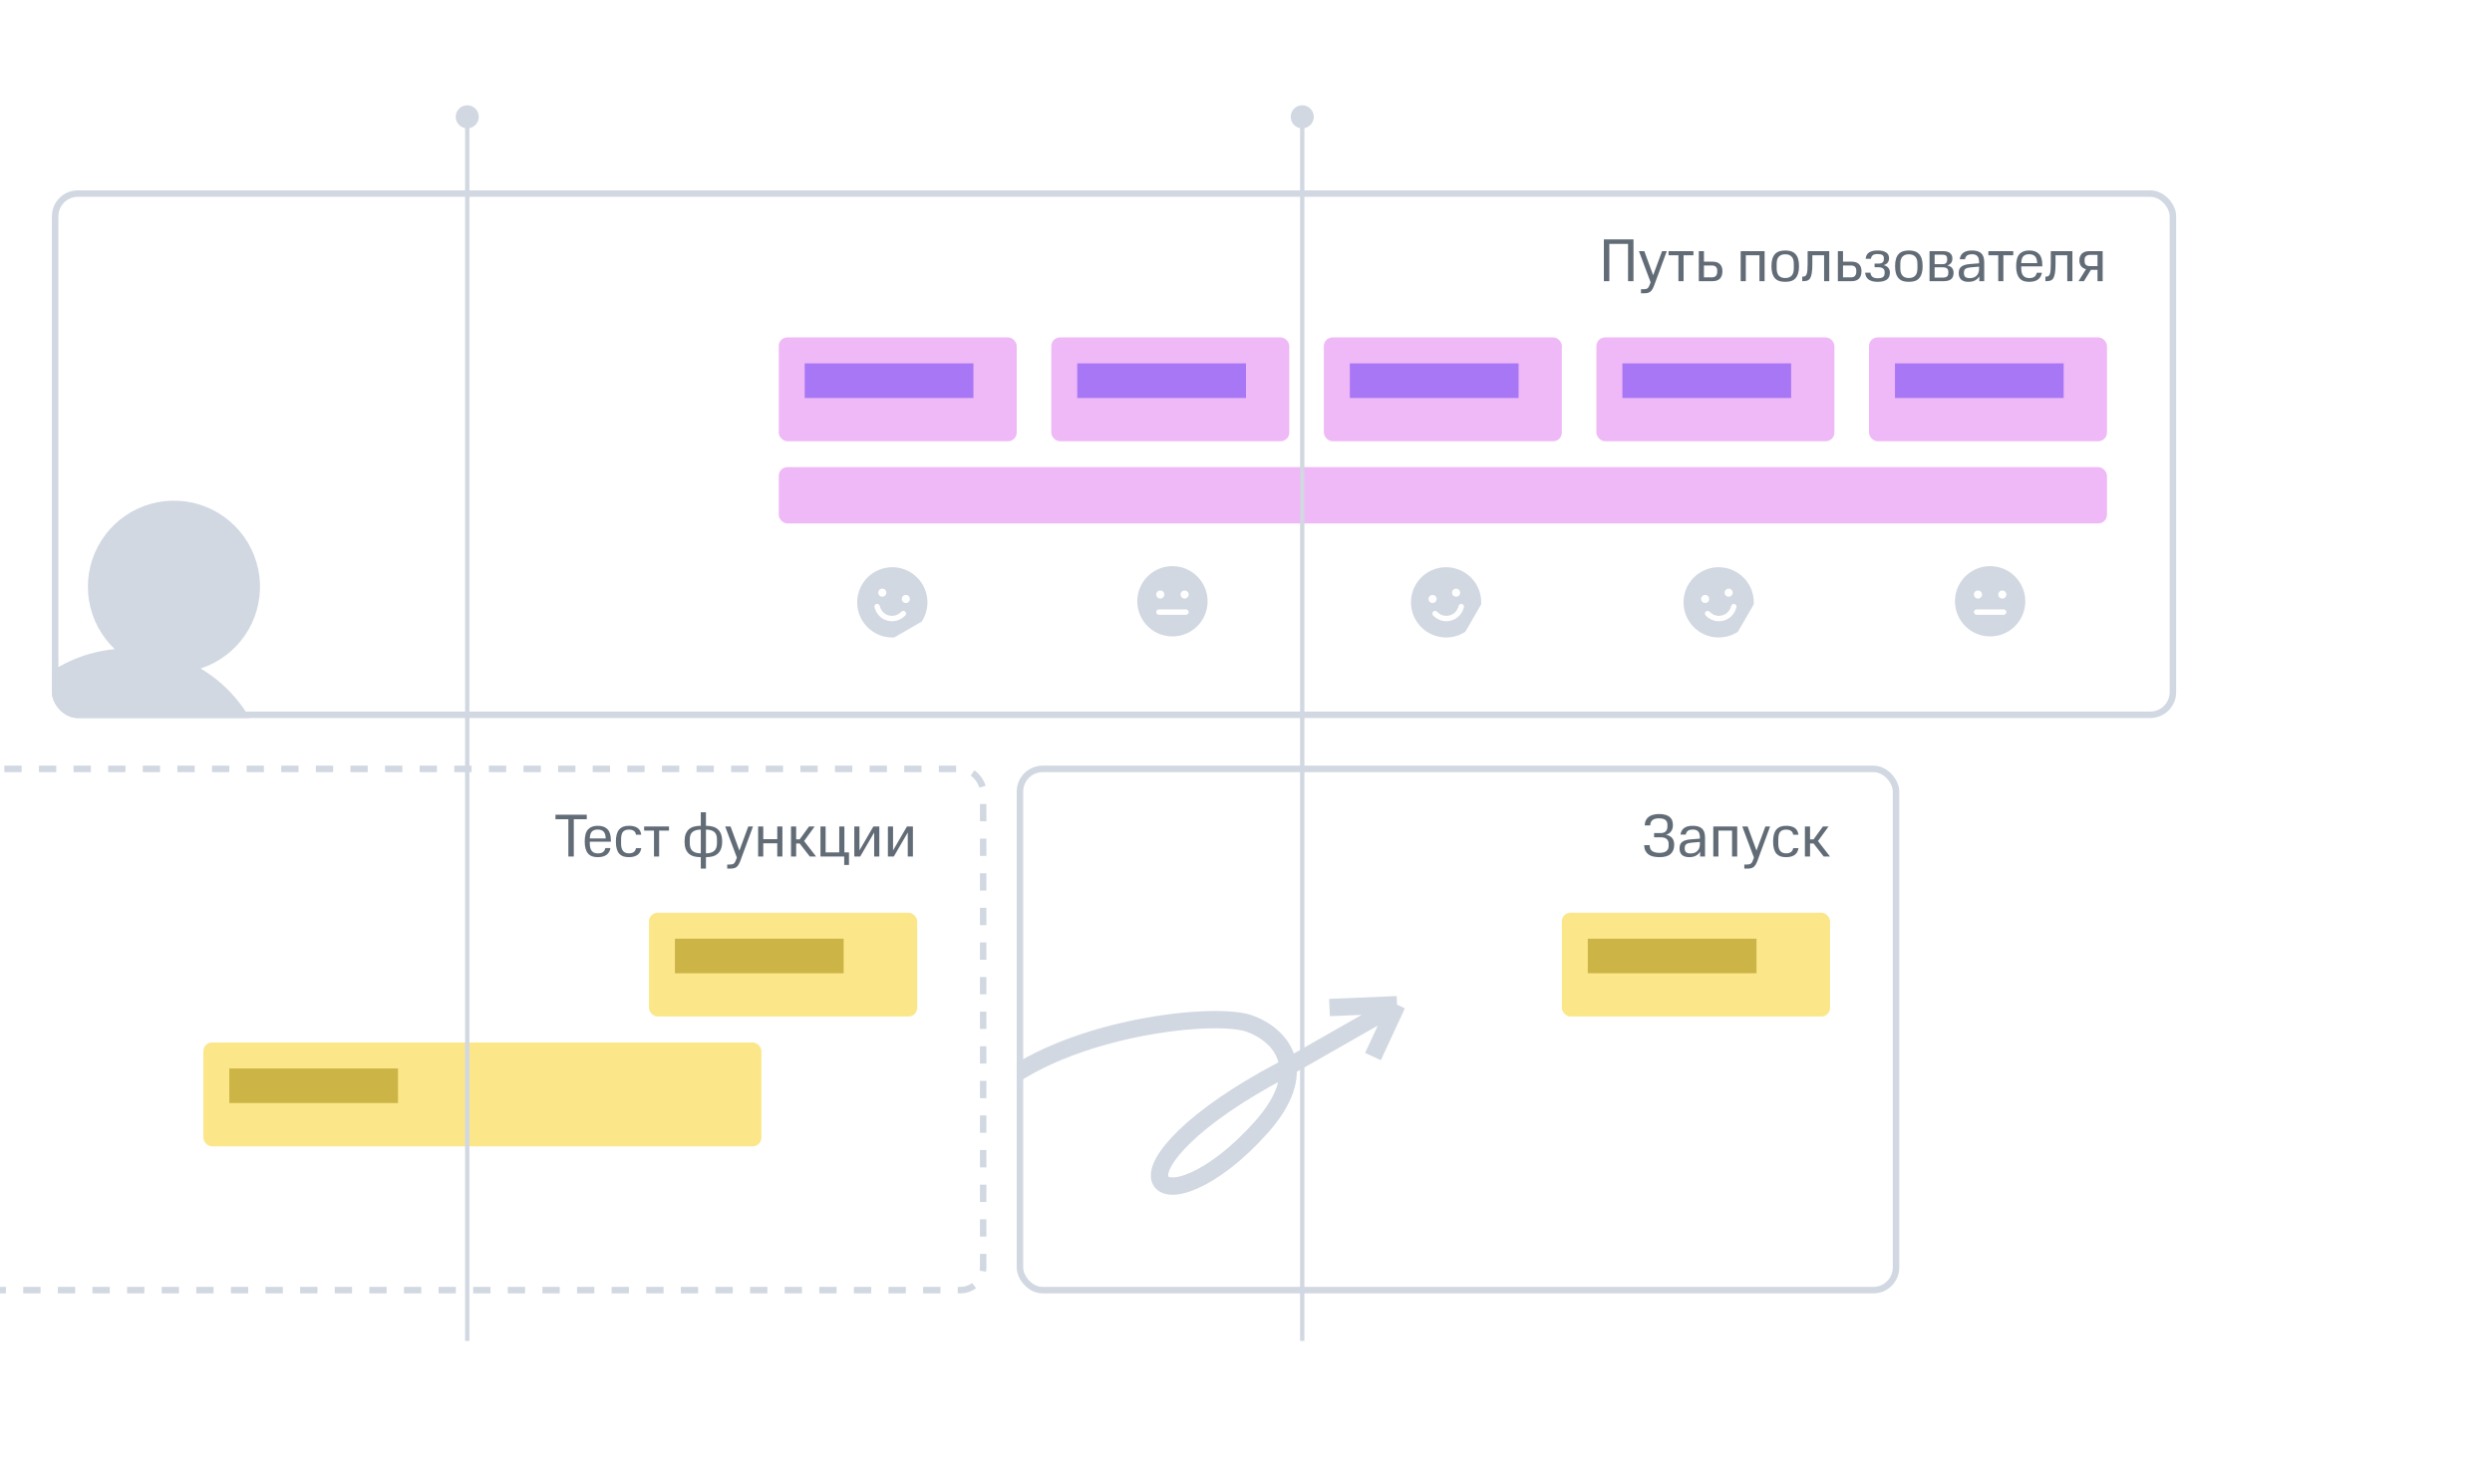 <?xml version="1.0" encoding="UTF-8"?> <svg xmlns="http://www.w3.org/2000/svg" width="576" height="343" viewBox="0 0 576 343" fill="none"> <g clip-path="url(#clip0_2011_7986)"> <g clip-path="url(#clip1_2011_7986)"> <path d="M377.565 55.34V65H376.305V56.39H371.979V65H370.719V55.34H377.565ZM380.065 58.056L382.109 63.628L384.167 58.056H385.259L382.347 65.966C382.216 66.321 382.081 66.615 381.941 66.848C381.801 67.091 381.642 67.282 381.465 67.422C381.287 67.562 381.082 67.66 380.849 67.716C380.615 67.772 380.34 67.8 380.023 67.8H379.295V66.862H379.883C380.097 66.862 380.279 66.843 380.429 66.806C380.578 66.778 380.704 66.722 380.807 66.638C380.919 66.554 381.017 66.437 381.101 66.288C381.185 66.139 381.269 65.947 381.353 65.714L381.521 65.252L378.819 58.056H380.065ZM385.669 59.008V58.056H391.423V59.008H389.141V65H387.951V59.008H385.669ZM392.66 58.056H393.85V60.492H395.866C396.603 60.492 397.163 60.683 397.546 61.066C397.929 61.439 398.12 61.976 398.12 62.676C398.12 63.432 397.929 64.011 397.546 64.412C397.163 64.804 396.603 65 395.866 65H392.66V58.056ZM396.916 62.48C396.916 62.172 396.818 61.911 396.622 61.696C396.435 61.481 396.109 61.374 395.642 61.374H393.85V64.118H395.642C396.109 64.118 396.435 64.001 396.622 63.768C396.818 63.525 396.916 63.227 396.916 62.872V62.48ZM407.87 58.056V65H406.68V59.008H403.53V65H402.34V58.056H407.87ZM414.62 61.01C414.62 60.226 414.447 59.661 414.102 59.316C413.756 58.961 413.271 58.784 412.646 58.784C412.011 58.784 411.521 58.961 411.176 59.316C410.83 59.661 410.658 60.226 410.658 61.01V62.018C410.658 62.802 410.83 63.376 411.176 63.74C411.521 64.095 412.011 64.272 412.646 64.272C413.271 64.272 413.756 64.095 414.102 63.74C414.447 63.376 414.62 62.802 414.62 62.018V61.01ZM409.454 61.528C409.454 60.865 409.524 60.305 409.664 59.848C409.804 59.381 410.009 59.008 410.28 58.728C410.55 58.439 410.882 58.229 411.274 58.098C411.675 57.967 412.132 57.902 412.646 57.902C413.159 57.902 413.612 57.967 414.004 58.098C414.405 58.229 414.736 58.439 414.998 58.728C415.268 59.008 415.474 59.381 415.614 59.848C415.754 60.305 415.824 60.865 415.824 61.528C415.824 62.191 415.754 62.755 415.614 63.222C415.474 63.679 415.268 64.053 414.998 64.342C414.736 64.631 414.405 64.841 414.004 64.972C413.612 65.093 413.159 65.154 412.646 65.154C412.132 65.154 411.675 65.093 411.274 64.972C410.882 64.841 410.55 64.631 410.28 64.342C410.009 64.053 409.804 63.679 409.664 63.222C409.524 62.755 409.454 62.191 409.454 61.528ZM416.568 63.95H416.694C416.899 63.95 417.072 63.913 417.212 63.838C417.361 63.763 417.478 63.623 417.562 63.418C417.655 63.203 417.72 62.909 417.758 62.536C417.795 62.153 417.814 61.659 417.814 61.052V58.056H422.812V65H421.622V59.008H418.906V61.052C418.906 61.892 418.864 62.573 418.78 63.096C418.705 63.609 418.584 64.006 418.416 64.286C418.248 64.566 418.028 64.757 417.758 64.86C417.487 64.953 417.16 65 416.778 65H416.568V63.95ZM424.803 58.056H425.993V60.492H428.009C428.746 60.492 429.306 60.683 429.689 61.066C430.071 61.439 430.263 61.976 430.263 62.676C430.263 63.432 430.071 64.011 429.689 64.412C429.306 64.804 428.746 65 428.009 65H424.803V58.056ZM429.059 62.48C429.059 62.172 428.961 61.911 428.765 61.696C428.578 61.481 428.251 61.374 427.785 61.374H425.993V64.118H427.785C428.251 64.118 428.578 64.001 428.765 63.768C428.961 63.525 429.059 63.227 429.059 62.872V62.48ZM432.324 63.04C432.417 63.899 432.973 64.328 433.99 64.328C434.541 64.328 434.947 64.239 435.208 64.062C435.479 63.875 435.614 63.563 435.614 63.124V62.886C435.614 62.522 435.488 62.247 435.236 62.06C434.993 61.873 434.634 61.78 434.158 61.78H433.29V60.94H434.102C434.989 60.94 435.432 60.609 435.432 59.946V59.666C435.432 59.321 435.311 59.078 435.068 58.938C434.825 58.798 434.466 58.728 433.99 58.728C433.486 58.728 433.117 58.817 432.884 58.994C432.651 59.171 432.501 59.451 432.436 59.834H431.218C431.293 59.143 431.563 58.649 432.03 58.35C432.506 58.051 433.155 57.902 433.976 57.902C434.807 57.902 435.455 58.047 435.922 58.336C436.398 58.625 436.636 59.087 436.636 59.722C436.636 60.086 436.538 60.408 436.342 60.688C436.155 60.959 435.838 61.159 435.39 61.29C435.894 61.421 436.258 61.64 436.482 61.948C436.715 62.247 436.832 62.587 436.832 62.97C436.832 63.763 436.585 64.328 436.09 64.664C435.595 64.991 434.895 65.154 433.99 65.154C433.159 65.154 432.487 64.991 431.974 64.664C431.47 64.337 431.181 63.796 431.106 63.04H432.324ZM443.194 61.01C443.194 60.226 443.021 59.661 442.676 59.316C442.33 58.961 441.845 58.784 441.22 58.784C440.585 58.784 440.095 58.961 439.75 59.316C439.404 59.661 439.232 60.226 439.232 61.01V62.018C439.232 62.802 439.404 63.376 439.75 63.74C440.095 64.095 440.585 64.272 441.22 64.272C441.845 64.272 442.33 64.095 442.676 63.74C443.021 63.376 443.194 62.802 443.194 62.018V61.01ZM438.028 61.528C438.028 60.865 438.098 60.305 438.238 59.848C438.378 59.381 438.583 59.008 438.854 58.728C439.124 58.439 439.456 58.229 439.848 58.098C440.249 57.967 440.706 57.902 441.22 57.902C441.733 57.902 442.186 57.967 442.578 58.098C442.979 58.229 443.31 58.439 443.572 58.728C443.842 59.008 444.048 59.381 444.188 59.848C444.328 60.305 444.398 60.865 444.398 61.528C444.398 62.191 444.328 62.755 444.188 63.222C444.048 63.679 443.842 64.053 443.572 64.342C443.31 64.631 442.979 64.841 442.578 64.972C442.186 65.093 441.733 65.154 441.22 65.154C440.706 65.154 440.249 65.093 439.848 64.972C439.456 64.841 439.124 64.631 438.854 64.342C438.583 64.053 438.378 63.679 438.238 63.222C438.098 62.755 438.028 62.191 438.028 61.528ZM449.06 58.056C449.835 58.056 450.395 58.21 450.74 58.518C451.095 58.826 451.272 59.237 451.272 59.75C451.272 59.927 451.253 60.1 451.216 60.268C451.179 60.427 451.113 60.576 451.02 60.716C450.936 60.856 450.815 60.982 450.656 61.094C450.507 61.206 450.32 61.295 450.096 61.36C450.665 61.491 451.048 61.71 451.244 62.018C451.449 62.326 451.552 62.667 451.552 63.04C451.552 63.731 451.361 64.23 450.978 64.538C450.605 64.846 450.026 65 449.242 65H445.994V58.056H449.06ZM450.334 62.802C450.334 62.475 450.231 62.228 450.026 62.06C449.821 61.883 449.489 61.794 449.032 61.794H447.17V64.174H449.032C449.489 64.174 449.821 64.09 450.026 63.922C450.231 63.745 450.334 63.479 450.334 63.124V62.802ZM450.068 59.806C450.068 59.526 449.989 59.302 449.83 59.134C449.681 58.966 449.387 58.882 448.948 58.882H447.17V61.066H449.004C449.415 61.066 449.695 60.968 449.844 60.772C449.993 60.576 450.068 60.338 450.068 60.058V59.806ZM452.739 63.152C452.739 62.825 452.781 62.541 452.865 62.298C452.958 62.046 453.108 61.836 453.313 61.668C453.518 61.491 453.789 61.351 454.125 61.248C454.461 61.145 454.876 61.075 455.371 61.038L457.443 60.87V60.632C457.443 59.96 457.308 59.484 457.037 59.204C456.776 58.915 456.365 58.77 455.805 58.77C455.357 58.77 454.998 58.854 454.727 59.022C454.466 59.181 454.284 59.484 454.181 59.932H452.963C453.159 58.579 454.102 57.902 455.791 57.902C456.752 57.902 457.466 58.117 457.933 58.546C458.4 58.975 458.633 59.671 458.633 60.632V65H457.499V63.894C457.256 64.295 456.925 64.608 456.505 64.832C456.085 65.047 455.576 65.154 454.979 65.154C454.242 65.154 453.682 64.981 453.299 64.636C452.926 64.291 452.739 63.796 452.739 63.152ZM455.259 64.3C455.548 64.3 455.824 64.263 456.085 64.188C456.346 64.104 456.575 63.978 456.771 63.81C456.976 63.633 457.14 63.409 457.261 63.138C457.382 62.858 457.443 62.517 457.443 62.116V61.64L455.511 61.808C454.951 61.855 454.55 61.967 454.307 62.144C454.064 62.312 453.943 62.597 453.943 62.998V63.194C453.943 63.931 454.382 64.3 455.259 64.3ZM459.593 59.008V58.056H465.347V59.008H463.065V65H461.875V59.008H459.593ZM466.014 61.542C466.014 60.235 466.271 59.302 466.784 58.742C467.298 58.182 468.044 57.902 469.024 57.902C470.014 57.902 470.765 58.168 471.278 58.7C471.801 59.232 472.062 60.081 472.062 61.248V61.584H467.19V62.018C467.19 62.802 467.349 63.376 467.666 63.74C467.984 64.104 468.436 64.286 469.024 64.286C469.556 64.286 469.962 64.183 470.242 63.978C470.522 63.763 470.7 63.455 470.774 63.054H471.964C471.852 63.726 471.554 64.244 471.068 64.608C470.583 64.972 469.902 65.154 469.024 65.154C468.53 65.154 468.096 65.089 467.722 64.958C467.349 64.818 467.036 64.603 466.784 64.314C466.532 64.025 466.341 63.651 466.21 63.194C466.08 62.737 466.014 62.186 466.014 61.542ZM469.024 58.77C468.427 58.77 467.974 58.929 467.666 59.246C467.368 59.563 467.209 60.091 467.19 60.828H470.872C470.844 60.081 470.676 59.554 470.368 59.246C470.06 58.929 469.612 58.77 469.024 58.77ZM472.773 63.95H472.899C473.104 63.95 473.277 63.913 473.417 63.838C473.566 63.763 473.683 63.623 473.767 63.418C473.86 63.203 473.925 62.909 473.963 62.536C474 62.153 474.019 61.659 474.019 61.052V58.056H479.017V65H477.827V59.008H475.111V61.052C475.111 61.892 475.069 62.573 474.985 63.096C474.91 63.609 474.789 64.006 474.621 64.286C474.453 64.566 474.233 64.757 473.963 64.86C473.692 64.953 473.365 65 472.983 65H472.773V63.95ZM483.29 62.382L481.68 65H480.434L482.156 62.228C481.661 62.097 481.283 61.864 481.022 61.528C480.76 61.183 480.63 60.744 480.63 60.212C480.63 59.531 480.821 59.003 481.204 58.63C481.596 58.247 482.179 58.056 482.954 58.056H486.006V65H484.816V62.382H483.29ZM483.052 58.924C482.688 58.924 482.394 59.017 482.17 59.204C481.946 59.381 481.834 59.652 481.834 60.016V60.45C481.834 60.777 481.936 61.038 482.142 61.234C482.356 61.421 482.66 61.514 483.052 61.514H484.816V58.924H483.052Z" fill="#626C77"></path> <rect x="432" y="78" width="55" height="24" rx="2" fill="#E99BF3" fill-opacity="0.7"></rect> <rect x="438" y="84" width="39" height="8" fill="#8A5CF6" fill-opacity="0.7"></rect> <rect x="369" y="78" width="55" height="24" rx="2" fill="#E99BF3" fill-opacity="0.7"></rect> <rect x="375" y="84" width="39" height="8" fill="#8A5CF6" fill-opacity="0.7"></rect> <rect x="306" y="78" width="55" height="24" rx="2" fill="#E99BF3" fill-opacity="0.7"></rect> <rect x="312" y="84" width="39" height="8" fill="#8A5CF6" fill-opacity="0.7"></rect> <rect x="243" y="78" width="55" height="24" rx="2" fill="#E99BF3" fill-opacity="0.7"></rect> <rect x="249" y="84" width="39" height="8" fill="#8A5CF6" fill-opacity="0.7"></rect> <rect x="180" y="78" width="55" height="24" rx="2" fill="#E99BF3" fill-opacity="0.7"></rect> <rect x="186" y="84" width="39" height="8" fill="#8A5CF6" fill-opacity="0.7"></rect> <rect x="180" y="108" width="307" height="13" rx="2" fill="#E99BF3" fill-opacity="0.7"></rect> <g clip-path="url(#clip2_2011_7986)"> <path d="M208.35 131.399C207.221 131.098 206.04 131.043 204.888 131.239C203.736 131.436 202.64 131.878 201.675 132.537C200.71 133.195 199.898 134.054 199.294 135.055C198.691 136.056 198.311 137.175 198.18 138.336C198.048 139.497 198.169 140.673 198.533 141.783C198.898 142.893 199.497 143.912 200.291 144.769C201.085 145.627 202.055 146.303 203.134 146.751C204.213 147.2 205.376 147.411 206.543 147.369C206.645 147.365 206.745 147.336 206.833 147.285L212.916 143.773C213.004 143.722 213.079 143.65 213.133 143.564C213.807 142.486 214.219 141.265 214.336 140C214.453 138.734 214.271 137.459 213.806 136.276C213.341 135.094 212.605 134.036 211.658 133.189C210.71 132.342 209.577 131.729 208.35 131.399ZM204.177 136.105C204.357 136.153 204.517 136.253 204.64 136.392C204.762 136.532 204.84 136.704 204.864 136.888C204.888 137.072 204.858 137.259 204.776 137.425C204.694 137.591 204.564 137.729 204.404 137.822C204.243 137.915 204.059 137.958 203.873 137.946C203.688 137.934 203.511 137.867 203.364 137.754C203.217 137.641 203.107 137.487 203.047 137.312C202.987 137.136 202.981 136.947 203.029 136.768C203.094 136.527 203.251 136.323 203.466 136.198C203.681 136.074 203.937 136.04 204.177 136.105ZM209.222 142.309C208.085 143.444 206.589 143.868 205.115 143.473C203.641 143.078 202.557 141.963 202.14 140.412C202.115 140.331 202.106 140.247 202.114 140.163C202.123 140.079 202.148 139.997 202.189 139.924C202.229 139.85 202.284 139.785 202.35 139.733C202.417 139.681 202.493 139.643 202.574 139.621C202.656 139.599 202.741 139.594 202.824 139.606C202.908 139.617 202.988 139.646 203.06 139.69C203.132 139.733 203.195 139.791 203.244 139.859C203.293 139.928 203.328 140.006 203.346 140.088C203.649 141.213 204.392 141.986 205.438 142.266C206.485 142.546 207.514 142.248 208.339 141.426C208.396 141.364 208.465 141.314 208.542 141.279C208.619 141.244 208.702 141.226 208.786 141.224C208.87 141.222 208.954 141.237 209.032 141.269C209.11 141.3 209.182 141.347 209.241 141.407C209.301 141.467 209.348 141.538 209.379 141.616C209.41 141.694 209.426 141.778 209.424 141.862C209.422 141.947 209.403 142.03 209.368 142.106C209.334 142.183 209.284 142.252 209.222 142.309ZM209.125 139.372C208.946 139.324 208.786 139.224 208.663 139.084C208.541 138.945 208.463 138.772 208.439 138.588C208.414 138.405 208.445 138.218 208.527 138.051C208.609 137.885 208.739 137.747 208.899 137.654C209.06 137.562 209.244 137.518 209.429 137.531C209.614 137.543 209.792 137.609 209.939 137.722C210.086 137.835 210.196 137.989 210.256 138.165C210.315 138.34 210.322 138.53 210.274 138.709C210.209 138.949 210.052 139.154 209.837 139.278C209.622 139.402 209.366 139.436 209.125 139.372Z" fill="#D1D8E1"></path> </g> <g clip-path="url(#clip3_2011_7986)"> <path d="M395.145 131.399C394.016 131.702 392.967 132.245 392.067 132.991C391.168 133.737 390.44 134.668 389.933 135.721C389.426 136.774 389.152 137.924 389.13 139.092C389.108 140.26 389.338 141.42 389.805 142.491C390.272 143.562 390.964 144.52 391.835 145.3C392.706 146.079 393.735 146.661 394.851 147.007C395.967 147.352 397.145 147.453 398.303 147.302C399.462 147.151 400.575 146.752 401.565 146.132C401.652 146.078 401.723 146.003 401.774 145.914L405.286 139.832C405.337 139.743 405.366 139.644 405.37 139.542C405.414 138.271 405.161 137.009 404.629 135.854C404.097 134.7 403.303 133.686 402.309 132.894C401.314 132.103 400.149 131.555 398.904 131.295C397.66 131.035 396.373 131.071 395.145 131.399ZM393.884 137.56C394.063 137.512 394.252 137.518 394.428 137.578C394.604 137.637 394.758 137.748 394.87 137.895C394.983 138.042 395.05 138.219 395.062 138.404C395.074 138.589 395.031 138.774 394.939 138.934C394.846 139.095 394.708 139.224 394.541 139.306C394.375 139.388 394.188 139.419 394.004 139.395C393.821 139.371 393.648 139.293 393.509 139.17C393.369 139.048 393.269 138.887 393.221 138.708C393.157 138.468 393.19 138.212 393.315 137.997C393.439 137.781 393.644 137.624 393.884 137.56ZM401.355 140.411C400.938 141.962 399.854 143.078 398.38 143.473C396.906 143.868 395.41 143.444 394.273 142.309C394.211 142.252 394.161 142.183 394.126 142.106C394.092 142.029 394.073 141.946 394.071 141.862C394.069 141.777 394.084 141.694 394.116 141.615C394.147 141.537 394.194 141.466 394.254 141.406C394.313 141.347 394.384 141.3 394.463 141.268C394.541 141.237 394.624 141.222 394.709 141.223C394.793 141.225 394.876 141.244 394.953 141.278C395.03 141.313 395.099 141.363 395.156 141.425C395.981 142.248 397.01 142.546 398.057 142.265C399.103 141.985 399.846 141.212 400.149 140.087C400.167 140.005 400.202 139.927 400.251 139.859C400.3 139.79 400.363 139.733 400.435 139.689C400.507 139.645 400.587 139.617 400.671 139.605C400.754 139.593 400.839 139.598 400.92 139.62C401.002 139.642 401.078 139.68 401.144 139.732C401.211 139.784 401.266 139.849 401.306 139.923C401.347 139.997 401.372 140.078 401.38 140.162C401.389 140.246 401.38 140.331 401.355 140.411ZM399.803 137.915C399.624 137.963 399.434 137.957 399.259 137.897C399.083 137.838 398.929 137.727 398.816 137.58C398.703 137.433 398.637 137.256 398.625 137.071C398.612 136.886 398.655 136.701 398.748 136.541C398.841 136.38 398.979 136.251 399.145 136.169C399.312 136.087 399.499 136.056 399.682 136.08C399.866 136.104 400.039 136.183 400.178 136.305C400.318 136.427 400.418 136.588 400.466 136.767C400.53 137.007 400.496 137.263 400.372 137.478C400.248 137.694 400.043 137.851 399.803 137.915Z" fill="#D1D8E1"></path> </g> <g clip-path="url(#clip4_2011_7986)"> <path d="M332.145 131.399C331.016 131.702 329.967 132.245 329.067 132.991C328.168 133.737 327.44 134.668 326.933 135.721C326.426 136.774 326.152 137.924 326.13 139.092C326.108 140.26 326.338 141.42 326.805 142.491C327.272 143.562 327.964 144.52 328.835 145.3C329.706 146.079 330.735 146.661 331.851 147.007C332.967 147.352 334.145 147.453 335.303 147.302C336.462 147.151 337.575 146.752 338.565 146.132C338.652 146.078 338.723 146.003 338.774 145.914L342.286 139.832C342.337 139.743 342.366 139.644 342.37 139.542C342.414 138.271 342.161 137.009 341.629 135.854C341.097 134.7 340.303 133.686 339.309 132.894C338.314 132.103 337.149 131.555 335.904 131.295C334.66 131.035 333.373 131.071 332.145 131.399ZM330.884 137.56C331.063 137.512 331.252 137.518 331.428 137.578C331.604 137.637 331.758 137.748 331.87 137.895C331.983 138.042 332.05 138.219 332.062 138.404C332.074 138.589 332.031 138.774 331.939 138.934C331.846 139.095 331.708 139.224 331.541 139.306C331.375 139.388 331.188 139.419 331.004 139.395C330.821 139.371 330.648 139.293 330.509 139.17C330.369 139.048 330.269 138.887 330.221 138.708C330.157 138.468 330.19 138.212 330.315 137.997C330.439 137.781 330.644 137.624 330.884 137.56ZM338.355 140.411C337.938 141.962 336.854 143.078 335.38 143.473C333.906 143.868 332.41 143.444 331.273 142.309C331.211 142.252 331.161 142.183 331.126 142.106C331.092 142.029 331.073 141.946 331.071 141.862C331.069 141.777 331.084 141.694 331.116 141.615C331.147 141.537 331.194 141.466 331.254 141.406C331.313 141.347 331.384 141.3 331.463 141.268C331.541 141.237 331.624 141.222 331.709 141.223C331.793 141.225 331.876 141.244 331.953 141.278C332.03 141.313 332.099 141.363 332.156 141.425C332.981 142.248 334.01 142.546 335.057 142.265C336.103 141.985 336.846 141.212 337.149 140.087C337.167 140.005 337.202 139.927 337.251 139.859C337.3 139.79 337.363 139.733 337.435 139.689C337.507 139.645 337.587 139.617 337.671 139.605C337.754 139.593 337.839 139.598 337.92 139.62C338.002 139.642 338.078 139.68 338.144 139.732C338.211 139.784 338.266 139.849 338.306 139.923C338.347 139.997 338.372 140.078 338.38 140.162C338.389 140.246 338.38 140.331 338.355 140.411ZM336.803 137.915C336.624 137.963 336.434 137.957 336.259 137.897C336.083 137.838 335.929 137.727 335.816 137.58C335.703 137.433 335.637 137.256 335.625 137.071C335.612 136.886 335.655 136.701 335.748 136.541C335.841 136.38 335.979 136.251 336.145 136.169C336.312 136.087 336.499 136.056 336.682 136.08C336.866 136.104 337.039 136.183 337.178 136.305C337.318 136.427 337.418 136.588 337.466 136.767C337.53 137.007 337.496 137.263 337.372 137.478C337.248 137.694 337.043 137.851 336.803 137.915Z" fill="#D1D8E1"></path> </g> <g clip-path="url(#clip5_2011_7986)"> <path d="M60.416 175.301C60.153 175.586 59.819 175.797 59.449 175.913C59.079 176.028 58.684 176.044 58.306 175.958L6.566 164.305C6.188 164.22 5.839 164.036 5.554 163.773C5.269 163.51 5.059 163.176 4.943 162.806C4.828 162.436 4.813 162.042 4.898 161.664C4.983 161.285 5.166 160.936 5.429 160.651C11.132 154.48 18.602 150.817 26.526 150.068C23.365 147.072 21.274 143.121 20.576 138.822C19.877 134.523 20.608 130.114 22.658 126.271C24.708 122.428 27.963 119.364 31.922 117.55C35.882 115.736 40.327 115.272 44.576 116.229C48.825 117.186 52.643 119.511 55.442 122.847C58.242 126.184 59.868 130.347 60.073 134.698C60.277 139.048 59.048 143.346 56.574 146.93C54.099 150.514 50.517 153.187 46.376 154.538C53.214 158.613 58.393 165.125 60.899 173.145C61.015 173.515 61.031 173.909 60.946 174.288C60.862 174.666 60.679 175.016 60.416 175.301Z" fill="#D1D8E1"></path> </g> <path d="M271 130.875C269.393 130.875 267.822 131.352 266.486 132.244C265.15 133.137 264.108 134.406 263.493 135.891C262.879 137.375 262.718 139.009 263.031 140.585C263.345 142.161 264.118 143.609 265.255 144.745C266.391 145.882 267.839 146.655 269.415 146.969C270.991 147.282 272.625 147.121 274.109 146.507C275.594 145.892 276.863 144.85 277.756 143.514C278.648 142.178 279.125 140.607 279.125 139C279.122 136.846 278.265 134.781 276.742 133.258C275.219 131.735 273.154 130.878 271 130.875ZM268.188 136.5C268.373 136.5 268.554 136.555 268.708 136.658C268.863 136.761 268.983 136.907 269.054 137.079C269.125 137.25 269.143 137.439 269.107 137.62C269.071 137.802 268.982 137.969 268.85 138.1C268.719 138.232 268.552 138.321 268.37 138.357C268.189 138.393 268 138.375 267.829 138.304C267.657 138.233 267.511 138.113 267.408 137.958C267.305 137.804 267.25 137.623 267.25 137.438C267.25 137.189 267.349 136.95 267.525 136.775C267.7 136.599 267.939 136.5 268.188 136.5ZM274.125 142.125H267.875C267.709 142.125 267.55 142.059 267.433 141.942C267.316 141.825 267.25 141.666 267.25 141.5C267.25 141.334 267.316 141.175 267.433 141.058C267.55 140.941 267.709 140.875 267.875 140.875H274.125C274.291 140.875 274.45 140.941 274.567 141.058C274.684 141.175 274.75 141.334 274.75 141.5C274.75 141.666 274.684 141.825 274.567 141.942C274.45 142.059 274.291 142.125 274.125 142.125ZM273.813 138.375C273.627 138.375 273.446 138.32 273.292 138.217C273.137 138.114 273.017 137.968 272.946 137.796C272.875 137.625 272.857 137.436 272.893 137.255C272.929 137.073 273.018 136.906 273.15 136.775C273.281 136.643 273.448 136.554 273.63 136.518C273.811 136.482 274 136.5 274.171 136.571C274.343 136.642 274.489 136.762 274.592 136.917C274.695 137.071 274.75 137.252 274.75 137.438C274.75 137.686 274.651 137.925 274.475 138.1C274.3 138.276 274.061 138.375 273.813 138.375Z" fill="#D1D8E1"></path> <path d="M460 130.875C458.393 130.875 456.822 131.352 455.486 132.244C454.15 133.137 453.108 134.406 452.493 135.891C451.879 137.375 451.718 139.009 452.031 140.585C452.345 142.161 453.118 143.609 454.255 144.745C455.391 145.882 456.839 146.655 458.415 146.969C459.991 147.282 461.625 147.121 463.109 146.507C464.594 145.892 465.863 144.85 466.756 143.514C467.648 142.178 468.125 140.607 468.125 139C468.122 136.846 467.265 134.781 465.742 133.258C464.219 131.735 462.154 130.878 460 130.875ZM457.188 136.5C457.373 136.5 457.554 136.555 457.708 136.658C457.863 136.761 457.983 136.907 458.054 137.079C458.125 137.25 458.143 137.439 458.107 137.62C458.071 137.802 457.982 137.969 457.85 138.1C457.719 138.232 457.552 138.321 457.37 138.357C457.189 138.393 457 138.375 456.829 138.304C456.657 138.233 456.511 138.113 456.408 137.958C456.305 137.804 456.25 137.623 456.25 137.438C456.25 137.189 456.349 136.95 456.525 136.775C456.7 136.599 456.939 136.5 457.188 136.5ZM463.125 142.125H456.875C456.709 142.125 456.55 142.059 456.433 141.942C456.316 141.825 456.25 141.666 456.25 141.5C456.25 141.334 456.316 141.175 456.433 141.058C456.55 140.941 456.709 140.875 456.875 140.875H463.125C463.291 140.875 463.45 140.941 463.567 141.058C463.684 141.175 463.75 141.334 463.75 141.5C463.75 141.666 463.684 141.825 463.567 141.942C463.45 142.059 463.291 142.125 463.125 142.125ZM462.813 138.375C462.627 138.375 462.446 138.32 462.292 138.217C462.137 138.114 462.017 137.968 461.946 137.796C461.875 137.625 461.857 137.436 461.893 137.255C461.929 137.073 462.018 136.906 462.15 136.775C462.281 136.643 462.448 136.554 462.63 136.518C462.811 136.482 463 136.5 463.171 136.571C463.343 136.642 463.489 136.762 463.592 136.917C463.695 137.071 463.75 137.252 463.75 137.438C463.75 137.686 463.651 137.925 463.475 138.1C463.3 138.276 463.061 138.375 462.813 138.375Z" fill="#D1D8E1"></path> </g> <rect x="12.75" y="44.75" width="489.5" height="120.5" rx="5.25" stroke="#D1D8E1" stroke-width="1.5"></rect> <g clip-path="url(#clip6_2011_7986)"> <path d="M381.303 195.382C381.312 196.035 381.518 196.497 381.919 196.768C382.33 197.029 382.88 197.16 383.571 197.16C384.28 197.16 384.808 197.025 385.153 196.754C385.508 196.483 385.685 196.096 385.685 195.592V195.074C385.685 194.598 385.536 194.229 385.237 193.968C384.938 193.697 384.481 193.562 383.865 193.562H382.325V192.582H383.865C384.378 192.582 384.761 192.451 385.013 192.19C385.274 191.919 385.405 191.56 385.405 191.112V190.65C385.405 189.67 384.766 189.18 383.487 189.18C383.216 189.18 382.96 189.203 382.717 189.25C382.474 189.297 382.26 189.381 382.073 189.502C381.886 189.623 381.732 189.791 381.611 190.006C381.499 190.221 381.438 190.491 381.429 190.818H380.155C380.174 190.342 380.267 189.941 380.435 189.614C380.603 189.278 380.832 189.007 381.121 188.802C381.42 188.587 381.77 188.433 382.171 188.34C382.572 188.237 383.011 188.186 383.487 188.186C384.514 188.186 385.302 188.391 385.853 188.802C386.404 189.213 386.679 189.857 386.679 190.734C386.679 191.303 386.539 191.789 386.259 192.19C385.988 192.582 385.587 192.843 385.055 192.974C385.662 193.077 386.133 193.319 386.469 193.702C386.805 194.075 386.973 194.593 386.973 195.256C386.973 196.217 386.693 196.941 386.133 197.426C385.582 197.911 384.728 198.154 383.571 198.154C383.03 198.154 382.544 198.103 382.115 198C381.686 197.907 381.322 197.748 381.023 197.524C380.724 197.3 380.486 197.015 380.309 196.67C380.141 196.315 380.048 195.886 380.029 195.382H381.303ZM388.206 196.152C388.206 195.825 388.248 195.541 388.332 195.298C388.425 195.046 388.575 194.836 388.78 194.668C388.985 194.491 389.256 194.351 389.592 194.248C389.928 194.145 390.343 194.075 390.838 194.038L392.91 193.87V193.632C392.91 192.96 392.775 192.484 392.504 192.204C392.243 191.915 391.832 191.77 391.272 191.77C390.824 191.77 390.465 191.854 390.194 192.022C389.933 192.181 389.751 192.484 389.648 192.932H388.43C388.626 191.579 389.569 190.902 391.258 190.902C392.219 190.902 392.933 191.117 393.4 191.546C393.867 191.975 394.1 192.671 394.1 193.632V198H392.966V196.894C392.723 197.295 392.392 197.608 391.972 197.832C391.552 198.047 391.043 198.154 390.446 198.154C389.709 198.154 389.149 197.981 388.766 197.636C388.393 197.291 388.206 196.796 388.206 196.152ZM390.726 197.3C391.015 197.3 391.291 197.263 391.552 197.188C391.813 197.104 392.042 196.978 392.238 196.81C392.443 196.633 392.607 196.409 392.728 196.138C392.849 195.858 392.91 195.517 392.91 195.116V194.64L390.978 194.808C390.418 194.855 390.017 194.967 389.774 195.144C389.531 195.312 389.41 195.597 389.41 195.998V196.194C389.41 196.931 389.849 197.3 390.726 197.3ZM401.538 191.056V198H400.348V192.008H397.198V198H396.008V191.056H401.538ZM403.948 191.056L405.992 196.628L408.05 191.056H409.142L406.23 198.966C406.099 199.321 405.964 199.615 405.824 199.848C405.684 200.091 405.525 200.282 405.348 200.422C405.17 200.562 404.965 200.66 404.732 200.716C404.498 200.772 404.223 200.8 403.906 200.8H403.178V199.862H403.766C403.98 199.862 404.162 199.843 404.312 199.806C404.461 199.778 404.587 199.722 404.69 199.638C404.802 199.554 404.9 199.437 404.984 199.288C405.068 199.139 405.152 198.947 405.236 198.714L405.404 198.252L402.702 191.056H403.948ZM409.834 194.556C409.834 193.287 410.082 192.363 410.576 191.784C411.071 191.196 411.822 190.902 412.83 190.902C413.67 190.902 414.333 191.065 414.818 191.392C415.313 191.719 415.602 192.246 415.686 192.974H414.482C414.408 192.526 414.226 192.218 413.936 192.05C413.647 191.873 413.278 191.784 412.83 191.784C412.224 191.784 411.771 191.957 411.472 192.302C411.183 192.647 411.038 193.207 411.038 193.982V195.088C411.038 195.499 411.085 195.844 411.178 196.124C411.272 196.404 411.398 196.628 411.556 196.796C411.724 196.964 411.916 197.085 412.13 197.16C412.354 197.235 412.588 197.272 412.83 197.272C413.334 197.272 413.717 197.169 413.978 196.964C414.249 196.759 414.417 196.46 414.482 196.068H415.7C415.598 196.777 415.299 197.305 414.804 197.65C414.319 197.986 413.661 198.154 412.83 198.154C412.373 198.154 411.958 198.098 411.584 197.986C411.22 197.865 410.908 197.669 410.646 197.398C410.385 197.118 410.184 196.749 410.044 196.292C409.904 195.825 409.834 195.247 409.834 194.556ZM422.659 191.056L420.209 194.43L422.981 198H421.525L419.187 194.99H418.375V198H417.185V191.056H418.375V194.038H419.187L421.357 191.056H422.659Z" fill="#626C77"></path> <path d="M224.17 258.209C236.701 238.865 278.921 233.38 288.642 236.565C296.532 239.376 302.995 247.678 291.594 260.52C280.193 273.363 269.522 276.546 268.147 272.63C266.772 268.714 275.356 258.442 296.413 247.357L322.909 232.26M322.909 232.26L307.3 232.92M322.909 232.26L317.348 244.249" stroke="#D1D8E1" stroke-width="4"></path> <rect x="361" y="211" width="62" height="24" rx="2" fill="#FADD59" fill-opacity="0.7"></rect> <rect x="367" y="217" width="39" height="8" fill="#B99F2A" fill-opacity="0.7"></rect> </g> <rect x="235.75" y="177.75" width="202.5" height="120.5" rx="5.25" stroke="#D1D8E1" stroke-width="1.5"></rect> <path d="M128.388 189.39V188.34H135.626V189.39H132.63V198H131.37V189.39H128.388ZM135.151 194.542C135.151 193.235 135.408 192.302 135.921 191.742C136.434 191.182 137.181 190.902 138.161 190.902C139.15 190.902 139.902 191.168 140.415 191.7C140.938 192.232 141.199 193.081 141.199 194.248V194.584H136.327V195.018C136.327 195.802 136.486 196.376 136.803 196.74C137.12 197.104 137.573 197.286 138.161 197.286C138.693 197.286 139.099 197.183 139.379 196.978C139.659 196.763 139.836 196.455 139.911 196.054H141.101C140.989 196.726 140.69 197.244 140.205 197.608C139.72 197.972 139.038 198.154 138.161 198.154C137.666 198.154 137.232 198.089 136.859 197.958C136.486 197.818 136.173 197.603 135.921 197.314C135.669 197.025 135.478 196.651 135.347 196.194C135.216 195.737 135.151 195.186 135.151 194.542ZM138.161 191.77C137.564 191.77 137.111 191.929 136.803 192.246C136.504 192.563 136.346 193.091 136.327 193.828H140.009C139.981 193.081 139.813 192.554 139.505 192.246C139.197 191.929 138.749 191.77 138.161 191.77ZM142.356 194.556C142.356 193.287 142.603 192.363 143.098 191.784C143.593 191.196 144.344 190.902 145.352 190.902C146.192 190.902 146.855 191.065 147.34 191.392C147.835 191.719 148.124 192.246 148.208 192.974H147.004C146.929 192.526 146.747 192.218 146.458 192.05C146.169 191.873 145.8 191.784 145.352 191.784C144.745 191.784 144.293 191.957 143.994 192.302C143.705 192.647 143.56 193.207 143.56 193.982V195.088C143.56 195.499 143.607 195.844 143.7 196.124C143.793 196.404 143.919 196.628 144.078 196.796C144.246 196.964 144.437 197.085 144.652 197.16C144.876 197.235 145.109 197.272 145.352 197.272C145.856 197.272 146.239 197.169 146.5 196.964C146.771 196.759 146.939 196.46 147.004 196.068H148.222C148.119 196.777 147.821 197.305 147.326 197.65C146.841 197.986 146.183 198.154 145.352 198.154C144.895 198.154 144.479 198.098 144.106 197.986C143.742 197.865 143.429 197.669 143.168 197.398C142.907 197.118 142.706 196.749 142.566 196.292C142.426 195.825 142.356 195.247 142.356 194.556ZM148.882 192.008V191.056H154.636V192.008H152.354V198H151.164V192.008H148.882ZM161.981 198.154C161.393 198.154 160.865 198.093 160.399 197.972C159.941 197.841 159.549 197.636 159.223 197.356C158.905 197.067 158.658 196.693 158.481 196.236C158.313 195.769 158.229 195.2 158.229 194.528C158.229 193.856 158.313 193.291 158.481 192.834C158.658 192.377 158.905 192.003 159.223 191.714C159.549 191.425 159.941 191.219 160.399 191.098C160.865 190.967 161.393 190.902 161.981 190.902V187.78H163.171V190.902C163.759 190.902 164.281 190.967 164.739 191.098C165.205 191.219 165.597 191.425 165.915 191.714C166.241 192.003 166.489 192.377 166.657 192.834C166.834 193.291 166.923 193.856 166.923 194.528C166.923 195.2 166.834 195.765 166.657 196.222C166.489 196.679 166.241 197.053 165.915 197.342C165.597 197.631 165.205 197.841 164.739 197.972C164.281 198.093 163.759 198.154 163.171 198.154V200.8H161.981V198.154ZM161.981 191.784C161.178 191.784 160.553 191.957 160.105 192.302C159.657 192.638 159.433 193.221 159.433 194.052V194.934C159.433 195.765 159.647 196.362 160.077 196.726C160.506 197.09 161.141 197.272 161.981 197.272V191.784ZM165.719 194.038C165.719 193.217 165.499 192.638 165.061 192.302C164.622 191.957 163.992 191.784 163.171 191.784V197.272C163.992 197.272 164.622 197.09 165.061 196.726C165.499 196.362 165.719 195.765 165.719 194.934V194.038ZM168.858 191.056L170.902 196.628L172.96 191.056H174.052L171.14 198.966C171.009 199.321 170.874 199.615 170.734 199.848C170.594 200.091 170.435 200.282 170.258 200.422C170.08 200.562 169.875 200.66 169.642 200.716C169.408 200.772 169.133 200.8 168.816 200.8H168.088V199.862H168.676C168.89 199.862 169.072 199.843 169.222 199.806C169.371 199.778 169.497 199.722 169.6 199.638C169.712 199.554 169.81 199.437 169.894 199.288C169.978 199.139 170.062 198.947 170.146 198.714L170.314 198.252L167.612 191.056H168.858ZM176.422 191.056V193.996H179.656V191.056H180.846V198H179.656V194.948H176.422V198H175.232V191.056H176.422ZM188.308 191.056L185.858 194.43L188.63 198H187.174L184.836 194.99H184.024V198H182.834V191.056H184.024V194.038H184.836L187.006 191.056H188.308ZM195.13 198H189.642V191.056H190.832V197.048H193.982V191.056H195.172V197.048H196.236V199.96H195.13V198ZM198.653 191.056V196.6L201.873 191.056H203.245V198H202.055V192.456L198.835 198H197.463V191.056H198.653ZM206.418 191.056V196.6L209.638 191.056H211.01V198H209.82V192.456L206.6 198H205.228V191.056H206.418Z" fill="#626C77"></path> <rect x="150" y="211" width="62" height="24" rx="2" fill="#FADD59" fill-opacity="0.7"></rect> <rect x="156" y="217" width="39" height="8" fill="#B99F2A" fill-opacity="0.7"></rect> <rect x="47" y="241" width="129" height="24" rx="2" fill="#FADD59" fill-opacity="0.7"></rect> <rect x="53" y="247" width="39" height="8" fill="#B99F2A" fill-opacity="0.7"></rect> <rect x="-12.25" y="177.75" width="239.5" height="120.5" rx="5.25" stroke="#D1D8E1" stroke-width="1.5" stroke-dasharray="4 4"></rect> <path d="M301 24.333C299.527 24.333 298.333 25.527 298.333 27C298.333 28.473 299.527 29.667 301 29.667C302.473 29.667 303.667 28.473 303.667 27C303.667 25.527 302.473 24.333 301 24.333ZM300.5 27L300.5 310L301.5 310L301.5 27L300.5 27Z" fill="#D1D8E1"></path> <path d="M108 24.333C106.527 24.333 105.333 25.527 105.333 27C105.333 28.473 106.527 29.667 108 29.667C109.473 29.667 110.667 28.473 110.667 27C110.667 25.527 109.473 24.333 108 24.333ZM107.5 27L107.5 310L108.5 310L108.5 27L107.5 27Z" fill="#D1D8E1"></path> </g> <defs> <clipPath id="clip0_2011_7986"> <rect width="576" height="343" fill="white"></rect> </clipPath> <clipPath id="clip1_2011_7986"> <rect x="12" y="44" width="491" height="122" rx="6" fill="white"></rect> </clipPath> <clipPath id="clip2_2011_7986"> <rect width="20" height="20" fill="white" transform="translate(199.176 127) rotate(15)"></rect> </clipPath> <clipPath id="clip3_2011_7986"> <rect width="20" height="20" fill="white" transform="translate(385 132.176) rotate(-15)"></rect> </clipPath> <clipPath id="clip4_2011_7986"> <rect width="20" height="20" fill="white" transform="translate(322 132.176) rotate(-15)"></rect> </clipPath> <clipPath id="clip5_2011_7986"> <rect width="70.715" height="70.715" fill="white" transform="translate(11.537 102) rotate(12.693)"></rect> </clipPath> <clipPath id="clip6_2011_7986"> <rect x="235" y="177" width="204" height="122" rx="6" fill="white"></rect> </clipPath> </defs> </svg> 